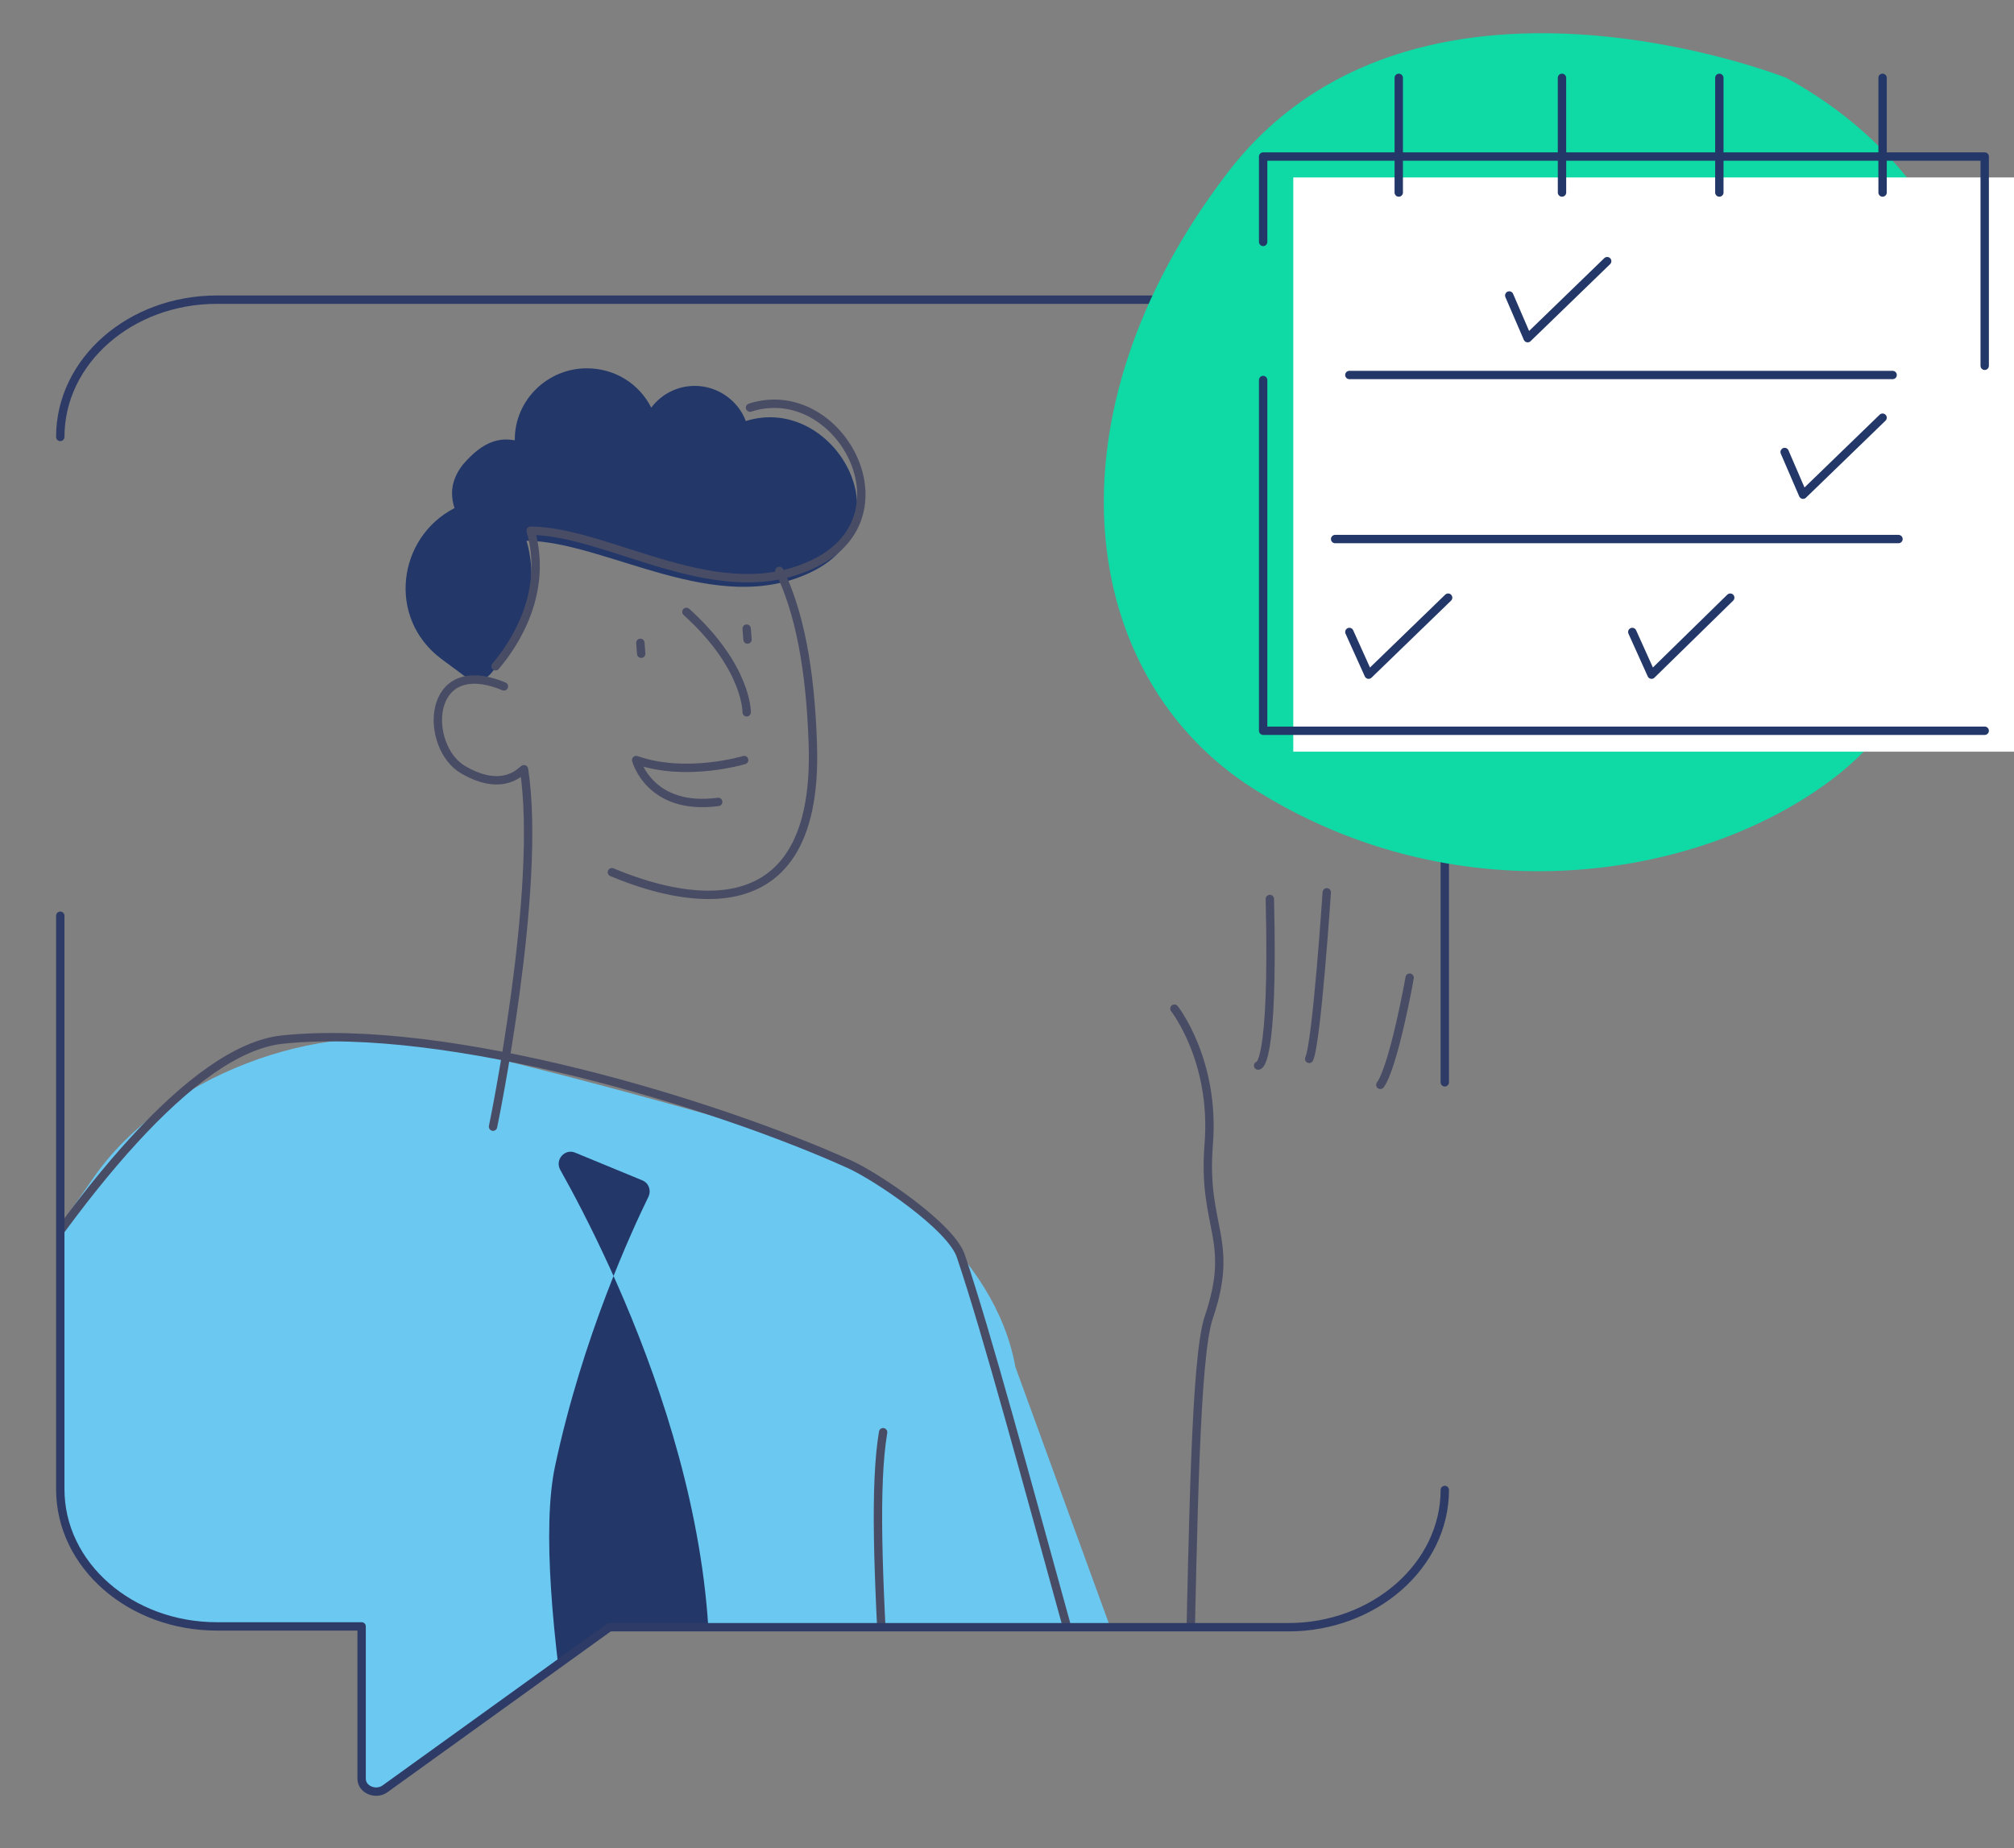 <svg xmlns="http://www.w3.org/2000/svg" xmlns:xlink="http://www.w3.org/1999/xlink" id="Capa_1" x="0px" y="0px" viewBox="0 0 240.6 220.8" style="enable-background:new 0 0 240.6 220.8;" xml:space="preserve"><rect x="0" y="0" width="240.6" height="220.8" fill="#808080" stroke="none"/><style type="text/css">	.st0{clip-path:url(#SVGID_2_);}	.st1{fill:none;stroke:#494C65;stroke-linecap:round;stroke-linejoin:round;stroke-miterlimit:10;}	.st2{fill:#233869;}	.st3{fill:#6BC8F1;}	.st4{fill:#FFFFFF;stroke:#494C65;stroke-linecap:round;stroke-linejoin:round;stroke-miterlimit:10;}	.st5{fill:none;stroke:#2E3B66;stroke-linecap:round;stroke-linejoin:round;stroke-miterlimit:10;}	.st6{fill:#0FD9A4;}	.st7{fill:#FFFFFF;}	.st8{fill:none;stroke:#233869;stroke-linecap:round;stroke-linejoin:round;stroke-miterlimit:10;}</style><g>	<defs>		<path id="SVGID_1_" d="M172.6,129.3V52.2c0-6.8-4.7-12.6-11.4-15.1c-1.1-0.4-2.3-0.7-3.5-1c-1.2-0.2-2.5-0.3-3.8-0.3l0,0h-128   c-0.6,0-1.3,0-1.9,0.1c-3.8,0.3-7.2,1.7-10,3.7c-0.9,0.7-1.8,1.4-2.5,2.2c-2.7,2.8-4.3,6.5-4.3,10.4v0.3V178c0,4,1.6,7.6,4.3,10.4   c0.8,0.8,1.6,1.6,2.5,2.2c1.2,0.9,2.5,1.6,3.9,2.2c0.4,0.2,0.7,0.3,1.1,0.4c2.1,0.7,4.4,1.2,6.9,1.2h17.3v18.2l0,0   c0,0.2,0,0.3,0.1,0.5c0.3,1,1.8,1.4,2.8,0.7l3.7-2.7l23.1-16.6h81.1c0.6,0,1.2,0,1.8-0.1c0.2,0,0.4-0.1,0.6-0.1   c0.4,0,0.8-0.1,1.2-0.2c0.2,0,0.5-0.1,0.7-0.1c0.3-0.1,0.7-0.1,1-0.2c0.3-0.1,0.5-0.1,0.8-0.2c0.3-0.1,0.6-0.2,0.9-0.3   c0.3-0.1,0.5-0.2,0.8-0.3c0.3-0.1,0.5-0.2,0.8-0.3c0.3-0.1,0.6-0.3,0.8-0.4c0.2-0.1,0.4-0.2,0.6-0.3c0.3-0.2,0.6-0.3,0.8-0.5   c0.2-0.1,0.3-0.2,0.5-0.3c0.3-0.2,0.6-0.4,0.9-0.6c0.1-0.1,0.2-0.2,0.3-0.3c0.3-0.3,0.6-0.5,0.9-0.8c0,0,0.1-0.1,0.1-0.1   c2.6-2.4,4.4-5.5,4.9-8.9c0,0,0,0,0,0l0.2,0.2V178c0,0,0,0,0,0l0,0V129.3L172.6,129.3z"></path>	</defs>	<clipPath id="SVGID_2_">		<use xlink:href="#SVGID_1_" style="overflow:visible;"></use>	</clipPath>	<g class="st0">		<line class="st1" x1="193.2" y1="132.5" x2="196.2" y2="115.4"></line>		<g>			<g>				<path class="st2" d="M54.3,60.7c-0.2-0.6-0.3-1.2-0.3-1.8c0-1.2,0.5-2.4,1.3-3.4c2.5-2.9,4.4-3.2,6.2-2.9c0,0,0-0.1,0-0.1     c0-4.7,3.9-8.5,8.6-8.5c3.4,0,6.3,1.9,7.7,4.7c1.2-1.6,3.1-2.6,5.2-2.6c2.8,0,5.2,1.8,6.1,4.2c10.5-3.3,19.4,12.4,7.9,18     c-11.4,5.6-24.5-3.6-34.1-3.7c2.1,7.2-1.9,13.1-4.2,15.8c-0.8,1-2.3,1.1-3.3,0.3l-2.7-2C46.2,73.8,47.5,64.2,54.3,60.7z"></path>				<path class="st1" d="M89.6,48.7c10.5-3.4,19.4,12.7,7.9,18.5c-11.4,5.8-24.5-3.7-34.1-3.8c2.1,7.4-1.9,13.5-4.2,16.2"></path>				<path class="st3" d="M-21.8,194.2c28.8-3.7,43.3,8.8,43.3,8.8l-6.6,62.7l97.7-1.3l-2.6-48.2l28.9-4.6l-17.6-48.3     c-2.4-13.4-16.1-24.2-29.2-28c-11.8-3.4-26.6-7.5-39.9-10.5c-14.3-3.2-32.8,3.9-41.1,16C-2,159.6-18.2,182.2-21.8,194.2z"></path>				<path class="st1" d="M93.1,68.2c2.4,4.9,3.7,11.7,4,20.6c0.9,24.9-18.7,17.6-24,15.4"></path>				<path class="st1" d="M58.9,134.6c0,0,5.9-28.4,3.7-42.7c-0.2,0-2.3,2.9-7.2,0.1c-4.8-2.7-4.6-13.9,4.8-10"></path>				<path class="st1" d="M88.9,90.8c0,0-6.9,2.1-12.9,0c0,0,1.6,6.1,9.8,5"></path>				<path class="st1" d="M89.2,85.1c0,0,0.1-5.4-7.2-12"></path>				<line class="st1" x1="89.2" y1="75.1" x2="89.3" y2="76.4"></line>				<line class="st1" x1="76.5" y1="76.8" x2="76.6" y2="78.1"></line>				<path class="st1" d="M-11.3,198.4"></path>				<path class="st2" d="M76.7,141l-8-3.3c-1.2-0.5-2.4,0.8-1.8,2c6,10.7,22.4,43.3,16.7,72.6c-3.2,16.5-4.9,25.9-5.8,31.4     c-0.3,1.5-2.4,1.6-2.8,0.1c-3.7-15.9-11.8-53.9-8.7-68.6c3.3-15.5,9.2-28.2,11.2-32.3C77.8,142.2,77.5,141.3,76.7,141z"></path>				<path class="st1" d="M105.5,171.1c-2.1,12.7,1.7,41.9,3.3,93.1c2.9,92.7,6.5,230.2,12.4,278.9l-14.5,1.3     c0,0-25.6-85.1-21.2-134.3c4.4-49.3-12.8-105.6-12.8-105.6"></path>				<path class="st1" d="M86.4,285.9c0,0-23.8,6-25.5,22.9C48.1,431.5,26.6,545.1,26.6,545.1H10.3c0,0-2.1-126.4,16.7-134.2     c9-3.7,9.2,10.3-1.3,6.4s-4-163.7-4-163.7"></path>				<path class="st4" d="M117.8,543.6c0,0,9.9,14.2,40.9,25.4h-52.8l1-15.5"></path>				<path class="st4" d="M23.4,544.9c0,0,8.5,12.6,38.3,24.1H8.8l1-15.5"></path>			</g>			<path class="st1" d="M11.9,304.1c0,0,5.4-5.6,0.9-11.9s1.9-14.2,1.9-14.2s-54.8-33.5-45.6-59.5s43.4-92,64.6-94.3    c19.9-2.1,51.9,7.7,67.8,14.9c3.3,1.5,12.2,7.5,13.3,11c6.1,18,19.9,73.9,23.9,80.5c4.7,7.8,2.5-63.8,5.7-73.2    c3.2-9.4-0.8-10.7,0-20.7c0.8-10-4.1-16.2-4.1-16.2"></path>			<path class="st1" d="M150.3,127.3c0,0,1.9,0.5,1.4-19.9"></path>			<path class="st1" d="M158.5,106.6c0,0-1.2,18-2.1,19.9"></path>			<path class="st1" d="M168.4,116.8c0,0.1-1.9,10.6-3.5,12.8"></path>		</g>	</g></g><g>	<path class="st5" d="M172.6,129.3V52.2c0-9-8.4-16.4-18.7-16.4h-128c-10.3,0-18.7,7.3-18.7,16.4"></path>	<path class="st5" d="M172.6,178c0,9-8.4,16.4-18.7,16.4H72.8L46,213.7c-1.1,0.8-2.8,0.1-2.8-1.2l0-18.2H25.9  c-10.3,0-18.7-7.3-18.7-16.4v-68.5"></path></g><path class="st6" d="M213.4,9.3c0,0-44.6-17.7-66.8,11.4s-17.8,60.2,3.1,73.5c24.7,15.7,54.3,10.9,70.2-1.9 C239,76.8,250,29.4,213.4,9.3z"></path><g id="Task_5_">	<rect x="154.5" y="21.2" class="st7" width="86.2" height="68.6"></rect>	<polyline class="st8" points="150.9,28.9 150.9,18.7 237.1,18.7 237.1,43.7  "></polyline>	<polyline class="st8" points="237.1,87.3 150.9,87.3 150.9,45.4  "></polyline>	<line class="st8" x1="167.1" y1="9.3" x2="167.1" y2="23"></line>	<line class="st8" x1="186.6" y1="9.3" x2="186.6" y2="23"></line>	<line class="st8" x1="205.4" y1="9.3" x2="205.4" y2="23"></line>	<line class="st8" x1="224.9" y1="9.3" x2="224.9" y2="23"></line>	<polyline class="st8" points="161.2,75.5 163.5,80.6 173,71.4  "></polyline>	<polyline class="st8" points="195,75.5 197.3,80.6 206.7,71.4  "></polyline>	<polyline class="st8" points="213.2,54 215.4,59.1 224.9,49.9  "></polyline>	<polyline class="st8" points="180.3,35.3 182.5,40.4 192,31.2  "></polyline>	<line class="st8" x1="226.8" y1="64.4" x2="159.5" y2="64.4"></line>	<line class="st8" x1="226.1" y1="44.8" x2="161.2" y2="44.8"></line></g></svg>
